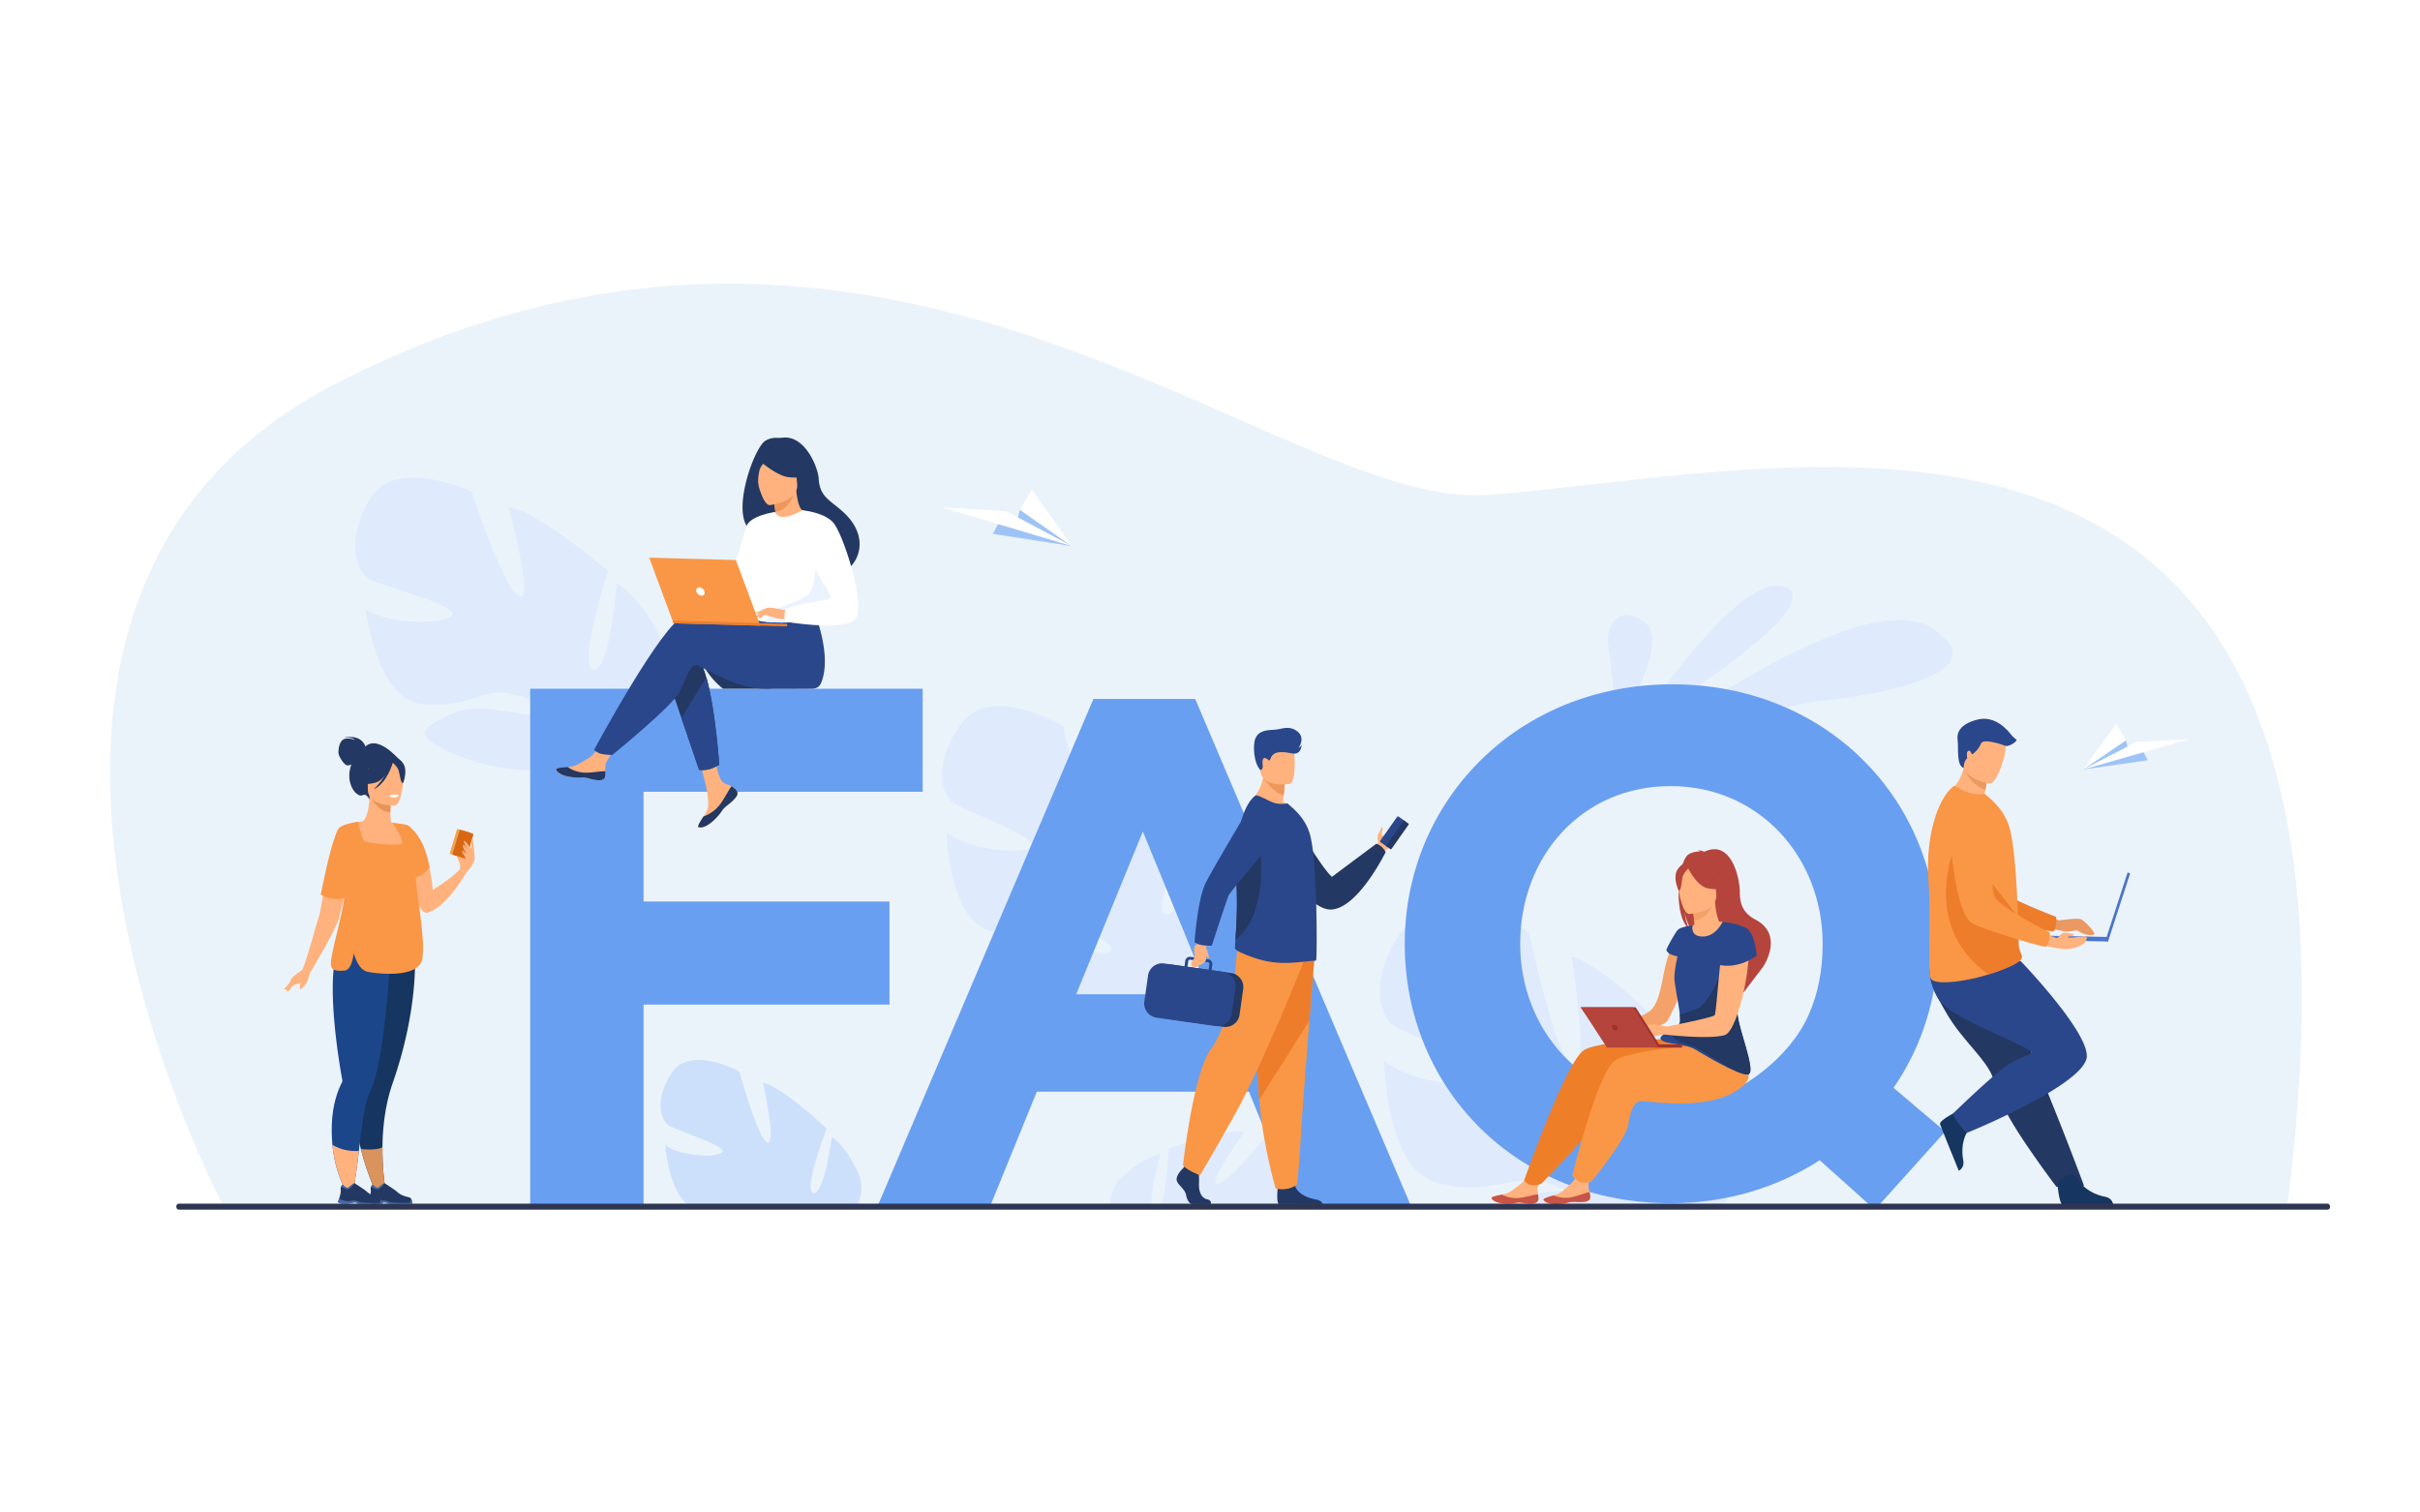 <svg xmlns="http://www.w3.org/2000/svg" id="&#x421;&#x43B;&#x43E;&#x439;_1" data-name="&#x421;&#x43B;&#x43E;&#x439; 1" viewBox="0 0 3200 2000"><defs><style>.cls-1{fill:#fff;}.cls-2{fill:#ebf3fa;}.cls-3{fill:#dfebfd;}.cls-4{fill:#cde0fb;}.cls-5{fill:#ffb27d;}.cls-6{fill:#233862;}.cls-7{fill:#e8945b;}.cls-8{fill:#163560;}.cls-9{fill:#1c468a;}.cls-10{fill:#f99746;}.cls-11{fill:#f1a34f;}.cls-12{fill:#d86713;}.cls-13{fill:#d9935c;}.cls-14{fill:#466aa5;}.cls-15{fill:#9ec3f6;}.cls-16{fill:#699ff0;}.cls-17{fill:#f4a269;}.cls-18{fill:#c65447;}.cls-19{fill:#ef7e29;}.cls-20{fill:#b5453c;}.cls-21{fill:#2b478b;}.cls-22{fill:#9e332e;}.cls-23{fill:#ea9963;}.cls-24{fill:#ed7d2b;}.cls-25{fill:#4a75cb;}.cls-26{fill:#ed975d;}.cls-27{fill:#2e3552;}.cls-28{fill:#ebf3ff;}</style></defs><rect class="cls-1" width="3200" height="2000"></rect><path class="cls-2" d="M3023.85,1599.62l-539.94-1.34-247-.61-53-.13-192.31-.47-234.38-.58-203.17-.49-11.51,0-53.59-.13-470.1-1.16-236-.59-22.26,0-129.32-.32-337-.83s-418-791.23,147.07-1084.18C1169.32,131.34,1688.45,675,1967.3,654.42,2377.42,624.12,3180,394.75,3023.85,1599.62Z"></path><path class="cls-3" d="M2163.67,960.74s138.77-211.9,198.18-184.17S2163.67,960.74,2163.67,960.74Z"></path><path class="cls-3" d="M2158.44,996.45s297.48-226.89,394.61-166.67-75,90.4-140,96.37S2158.44,996.45,2158.44,996.45Z"></path><path class="cls-3" d="M2135.92,963.31s-.4-8.74-1.15-21.49c-1.45-24.87-4.21-65-7.83-85.42-5.48-30.85,13.94-58.23,48.11-33.54s-30.76,129.66-30.76,129.66Z"></path><path class="cls-4" d="M1132.87,1594.22l-135.57-.37a42.85,42.85,0,0,0-12.79,0l-74.28-.2c-26.48-19.65-30.56-79.34-30.56-79.34,22.26,15.81,71.18,16.69,75.68,8.71s-61.57-28.69-71-34.61-20.64-32.32,3.91-69.69,89.56-1.89,89.56-1.89,23.48,87.18,36.59,93.37-5.52-78.45-5.52-78.45c27.33,6.12,84.2,60.7,84.2,60.7s-31.71,82.34-17.48,85.11,24.36-74.34,24.36-74.34c23.12,16.1,37.24,53.84,37.24,53.84C1140.85,1572.19,1138.44,1584.42,1132.87,1594.22Z"></path><path class="cls-3" d="M488.6,660.41c34-58.48,135.18-10.15,135.18-10.15s42.59,129.81,62.91,138.09S672,670.25,672,670.25c41.79,7,132.17,84.86,132.17,84.86s-41.19,127-19.46,130S815.4,770.82,815.4,770.82c36.24,22.43,60.66,78.31,60.66,78.31,25.85,87.27-87.54,116-87.54,116s-13.33,44.32.49,103h0s3.68,11.13,5.69,28.92L784,1094.11q-.15-4.68-.67-9.13a.09.09,0,0,0,0,0,.59.59,0,0,0,0-.13c-.28-1.86-.71-4.51-1.25-7.74h0v0c-1.55-7.31-2.49-12.65-3-16.46v0c-4.41-22.82-11.51-52.92-19.48-61a21.7,21.7,0,0,0,3.62-4.31l-3.62,4.31c-29,34.47-122.75,16.31-171.17-8s-22.19-32.74,11.71-48.78,90.06,5.69,109.61,1.09-2.94-20.52-37.81-27.08-61.14,23-117.74,13.43-70.74-124.7-70.74-124.7c34.93,22.08,108.91,19.43,115.07,7S503.09,774.21,488.39,766,454.56,718.89,488.6,660.41Z"></path><path class="cls-3" d="M1271.13,957c39.53-54.46,134.77,3.47,134.77,3.47s29.17,132.69,48.45,142.92-2.79-118.33-2.79-118.33c40.65,11.12,122.3,97.17,122.3,97.17s-53.45,121.55-32.25,126.72,41.84-110,41.84-110c33.62,25.81,52.2,83.55,52.2,83.55,16.86,88.93-98.2,106-98.2,106s-17.61,42.53-9.81,102h0s2.53,11.38,2.74,29.18l-10.35-3.93c.21-3.1.3-6.13.25-9.1a.09.09,0,0,0,0,0v-.13c-.1-1.87-.25-4.53-.47-7.78v0s0,0,0,0c-.81-7.39-1.21-12.77-1.3-16.59a0,0,0,0,1,0,0c-2.09-23-6.11-53.52-13.19-62.28a21.87,21.87,0,0,0,4-3.91l-4,3.91c-32.14,31.21-123.08,3.87-168.56-25s-18.69-34.61,16.45-47.09,88.54,14.62,108.35,12-.86-20.59-34.7-30.56-62.8,16.66-117.85,1.52-57.53-130.45-57.53-130.45c32.35,25.33,105.82,30.1,113.16,18.41s-90.54-47.45-104.27-57S1231.61,1011.49,1271.13,957Z"></path><path class="cls-3" d="M1534.62,1525.83s-14.34,50.27-11.58,69.8l-54.28-.15c-1.14-11,1.53-23,10.7-35.27C1479.46,1560.21,1507.21,1531.37,1534.62,1525.83Z"></path><path class="cls-3" d="M1740.51,1596.2l-205.81-.54c8.15-20.73,10.43-76.94,10.43-76.94s73.32-27.33,100.63-22.13c0,0-50.33,69.78-36,69.3s70.14-70.64,70.14-70.64,73.22-6.73,80.86,37C1767.67,1571.51,1751.74,1591.34,1740.51,1596.2Z"></path><path class="cls-3" d="M2172.74,1597.35l-194.81-.52c12.63-5.4,29.11-10.48,46.81-16.53C2069.07,1565.15,2129.48,1586,2172.74,1597.35Z"></path><path class="cls-3" d="M2271.73,1598.16l-176.34-.47c3.68-7.81-18.82-23.79-51.39-33.82-41.46-12.76-77.44,19.55-144.89.13s-68.79-161.22-68.79-161.22c39.39,31.62,129.64,38.58,138.83,24.31s-110.59-59.67-127.33-71.63-34.61-61.92,14.78-128.28,165.62,6.25,165.62,6.25,33.9,163.56,57.44,176.42-1.68-145.5-1.68-145.5c49.82,14.26,148.91,121.26,148.91,121.26s-67.51,148.63-41.52,155.29,53.06-134.65,53.06-134.65c41,32.23,62.93,103.47,62.93,103.47C2308.58,1550.48,2293.5,1578.74,2271.73,1598.16Z"></path><path class="cls-5" d="M608.31,1142.92c0-.37-5.38-11.49-3.67-12.34s4.78-.73,5.13,1.22S608.31,1142.92,608.31,1142.92Z"></path><path class="cls-6" d="M528,1004.66S496.45,966.75,479.75,991c0,0-12.46,5.17-17,26.38-4.59,21.64,9.79,38.09,17.24,34,4.77-2.6,8.38,5.75,8.38,5.75Z"></path><path class="cls-5" d="M567.12,1206.38c25.09-9.24,49.24-52.15,49.24-52.15l-7.91-5.54c-6.59,9.64-36.22,28.14-36.22,28.14-.68-8.12-1.66-15.49-2.88-22.16-8.23-45.36-27.05-58.8-32.1-61.65a11.43,11.43,0,0,0-1.27-.65s0,.34,0,1c.07,1.36.23,4.12.5,7.88C538.49,1129.31,546.17,1214.11,567.12,1206.38Z"></path><path class="cls-6" d="M483.2,987.16S479,970.19,454,975.5c0,0,11.92-1.51,15.19,3.09,0,0-9.45-4.33-15.37-.71s-6.89,15.82-6,19.53,7.42,14.76,11.75,14.76,9.46-3.8,9.46-3.8Z"></path><path class="cls-5" d="M445.91,1252.7c12.39-27.79,18.32-35.65,18.52-44.39.17-6.91-3.24-14.37-9.86-32.66a68,68,0,0,1-3.3-13.23c-5.24-35.26,15.15-73.38,27.83-76,3.52-.93,9.5-13.67,9.43-34.19l1.58.31,26.69,5.29s-.6,8.4-.62,16.31c0,6.59.38,12.84,1.87,13.63,1.92.17,3.06.29,3.06.29s22.25,30.9,24.12,59.64-17.82,41.23.15,98.67C563.72,1305.05,439.06,1268.05,445.91,1252.7Z"></path><path class="cls-7" d="M516.8,1057.85s-.6,8.4-.62,16.31c-14.94-.42-22.83-14.05-26.07-21.6Z"></path><path class="cls-6" d="M487.36,1049.66s-7.83-12.37-9.71-22.94c-1.34-7.55,2.51-35.53,30.63-31.5a38.13,38.13,0,0,1,15.84,6c6.11,4.12,14.92,13,5.06,37.44l-2.55,8.25Z"></path><path class="cls-5" d="M521.79,1065.34s-35.33.58-35.36-21.43-4.6-36.76,18-38.06,27,7.09,28.75,14.44S531,1064.62,521.79,1065.34Z"></path><path class="cls-6" d="M520.48,1005.31S510.81,1031.13,496,1035s-21.29-.16-21.29-.16A42.08,42.08,0,0,0,488.43,1010S513.18,993,520.48,1005.31Z"></path><path class="cls-6" d="M518.08,1007.41s7.23,5.76,9,11.37,2.55,17.14,5.92,16.75c0,0,7.29-17.55-.91-27.48C523.4,997.52,518.08,1007.41,518.08,1007.41Z"></path><path class="cls-8" d="M477.19,1519.34a349.21,349.21,0,0,0,22.27,62.48l11.66-.81s-5.72-27.18-5.39-63.91c.23-25.68,3.41-56,13.55-85,34.87-99.57,29.23-172,29.23-172L483,1267.73l-3.05.36c-.28,30.11-1,71-1.74,103-.6,28.75-1.12,50.28-1.12,50.28C464.43,1448.48,469,1486.8,477.19,1519.34Z"></path><path class="cls-5" d="M400,1282.22l10.61,3.18s35-58.06,38.17-73.17c1-4.92,3.59-14.76,6.56-25.79,6.14-22.83,14.07-50.77,14.07-50.77l2.61-11.32,8.91-38.57s-17.06,1.74-27,5.91c-3.31,1.38-5.83,3-6.71,5-7.32,16.11-14.64,56.78-19.78,85.79-2.87,16.17-5.06,28.72-6.2,31.38C418,1221.24,408.26,1262.07,400,1282.22Z"></path><path class="cls-9" d="M439.58,1513.7C443.35,1553.93,460,1580,460,1580l5.56,4s5.27-28.34,9-62.07c3.55-32.05,8.42-66,13.93-76.32,21.86-41.06,28.45-196,28.45-196l-66.48-3.3c-6.68,11.24-9.6,29.67-10.29,50.63-1.75,52.9,10.69,121.88,12.54,131.85a0,0,0,0,0,0,0,3.45,3.45,0,0,1-.44,2.23C439,1457.17,437.1,1487.12,439.58,1513.7Z"></path><path class="cls-6" d="M519.43,1008.28s-6.9,27-25.63,35.7c0,0,18.73-16.61,20.32-34.46S519.43,1008.28,519.43,1008.28Z"></path><path class="cls-10" d="M437.58,1272.76a15.55,15.55,0,0,0,.41,5.31c1.41,4.46,6.27,6.48,18,5.27,7.18-.75,10.38-12.78,11.81-23q6.46,22,18.15,24.65c11.38,2.54,68.81,9.52,72.57-17.78,4.13-30-8.25-83.19-8.93-111.86a140.92,140.92,0,0,0,2.08-26.56c-.48-20.42-6.47-31.87-11.08-36.47-1.3-1-2.61-1.63-7.85-2.53-2.68-.46-6.39-1-11.64-1.67a19.55,19.55,0,0,0-2.1-.17c1,1.74,14,21.43,13,26.5-1.06,5.3-47.19.53-50.37-2.39s-8.21-25.24-8.21-25.24-16.34,1.78-24.33,7.59l.09.1a6.76,6.76,0,0,0-2.1,2.21c-8.53,16.24-17,57.2-23,86.41,14.51,8,27.19,5.62,31.13,4.56C450,1221.3,438.34,1257.43,437.58,1272.76Z"></path><path class="cls-5" d="M608.45,1148.69c0-1.09-.91-16.88,1.9-20.19s8.54-8,10.35-7.89,8.86,9.52,6.74,16.71-11.08,16.91-11.08,16.91Z"></path><rect class="cls-11" x="599.15" y="1097.95" width="19.13" height="34.61" rx="1.03" transform="translate(871.65 2358.31) rotate(-163.32)"></rect><path class="cls-12" d="M599.82,1130.66l14.83,4.44a1.82,1.82,0,0,0,2.27-1.22l8.89-29.67a1.82,1.82,0,0,0-1.22-2.26l-14.84-4.45a1.82,1.82,0,0,0-2.26,1.22l-8.89,29.67A1.83,1.83,0,0,0,599.82,1130.66Z"></path><path class="cls-5" d="M439.58,1513.7C443.35,1553.93,460,1580,460,1580l5.66,5.16s5.17-29.46,8.9-63.19C470.58,1522.21,453.26,1522.84,439.58,1513.7Z"></path><path class="cls-13" d="M477.19,1519.34a349.21,349.21,0,0,0,22.27,62.48l11.66-.81s-5.72-27.18-5.39-63.91C501.78,1519.09,493.62,1521.11,477.19,1519.34Z"></path><path class="cls-6" d="M492.75,1591.59h7.44c2.5-.39,4.34-1.12,6.89-1.45,3.88-.51,5.67,1.08,6,1.45l.07.07h31.6c.8-1.13,0-3.76-.71-5.7a4.51,4.51,0,0,0-3-2.7c-3.35-1-10-1.84-16-7.31-3.4-3.08-16.43-11.31-16.43-11.31l-.07,0c-.29,0-1.65.43-7.58,5.43-3.06,2.58-8.29-3.65-8.29-3.65a7.39,7.39,0,0,0-1.71,2.33,7.83,7.83,0,0,0-.68,4.85c.47,2.84-1.05,8.14-2.26,11.71-.74,2.17-1.36,3.71-1.36,3.71S486.36,1590.79,492.75,1591.59Z"></path><path class="cls-14" d="M491,1568.73c1.78,1.25,5.53,3.71,8,4,3.36.44,9.64-8.13,9.64-8.13l-.07,0c-.29,0-1.65.43-7.58,5.43-3.06,2.58-8.29-3.65-8.29-3.65A7.39,7.39,0,0,0,491,1568.73Z"></path><path class="cls-14" d="M492.75,1591.59h7.44c2.5-.39,4.34-1.12,6.89-1.45,3.88-.51,5.67,1.08,6,1.45l.07.07h31.6c.8-1.13,0-3.76-.71-5.7-1-.85-1.23,3.71-1.76,4.43s-25.78.27-27.24-.79-5.83-2.92-11.93-1.46c-5.31,1.27-13.13-2-15.06-2.85-.74,2.17-1.36,3.71-1.36,3.71S486.36,1590.79,492.75,1591.59Z"></path><path class="cls-6" d="M453.06,1591.59h7.44c2.49-.39,4.33-1.12,6.88-1.45,3.89-.51,5.67,1.08,6,1.45l.07.07h31.6c.79-1.13,0-3.76-.72-5.7a4.48,4.48,0,0,0-3-2.7c-3.35-1-9.95-1.84-16-7.31-3.41-3.08-16.44-11.31-16.44-11.31l-.07,0c-.29,0-1.65.43-7.58,5.43-3.06,2.58-8.28-3.65-8.28-3.65a7.49,7.49,0,0,0-1.72,2.33,7.9,7.9,0,0,0-.67,4.85c.47,2.84-1.05,8.14-2.27,11.71-.74,2.17-1.36,3.71-1.36,3.71S446.66,1590.79,453.06,1591.59Z"></path><path class="cls-14" d="M451.31,1568.73c1.78,1.25,5.53,3.71,8,4,3.35.44,9.63-8.13,9.63-8.13l-.07,0c-.29,0-1.65.43-7.58,5.43-3.06,2.58-8.28-3.65-8.28-3.65A7.49,7.49,0,0,0,451.31,1568.73Z"></path><path class="cls-14" d="M453.06,1591.59h7.44c2.49-.39,4.33-1.12,6.88-1.45,3.89-.51,5.67,1.08,6,1.45l.07.07h31.6c.79-1.13,0-3.76-.72-5.7-1-.85-1.23,3.71-1.76,4.43s-25.78.27-27.24-.79-5.83-2.92-11.92-1.46c-5.31,1.27-13.13-2-15.07-2.85-.74,2.17-1.36,3.71-1.36,3.71S446.66,1590.79,453.06,1591.59Z"></path><path class="cls-10" d="M538.63,1091.34s22,11.09,29.37,55.84c0,0-7.21,9.9-17.38,12.82a20.45,20.45,0,0,1-4.52.77C533.61,1161.43,538.63,1091.34,538.63,1091.34Z"></path><path class="cls-5" d="M622.38,1121.83s-6.81-10.48-8.47-9.9c-2.38.83,6.17,14.13,6.17,14.13s-6.33-9.94-7.32-9.19c-2.26,1.7,1.33,8,4.89,12.73,0,0-6.37-5.83-6.58-4.78-.72,3.68,7,12.6,7,12.6l4.31-9.86Z"></path><path class="cls-5" d="M627.49,1131.55c-.33-1.28-2-26.3-2.7-23.93s-2.41,15.5-2.41,15.5Z"></path><path class="cls-1" d="M514.89,1052.27s.61,2.6,7.06,2.2c0,0,5.42-.34,5.25-3.19C527.2,1051.28,522,1049.25,514.89,1052.27Z"></path><path class="cls-5" d="M400,1282.22s-12.79,8.5-14.75,12.09-6.52,16.79-6.52,16.79,3.26.49,6.52-5.22,14-5.21,17.6-8.31,7.76-12.17,7.76-12.17Z"></path><path class="cls-5" d="M409.17,1288.2s-2.13,10-4.74,13-6.19,7.82-7.66,6.51,1.63-12.22,1.63-12.22Z"></path><path class="cls-5" d="M387,1295.45c-.32.49-11.57,12.44-11.57,12.44s4.08,1.85,5.22,0S387,1295.45,387,1295.45Z"></path><polygon class="cls-15" points="1313 705.94 1417.29 722.13 1348.54 674.02 1344.83 689.12 1319.37 693.41 1313 705.94"></polygon><polygon class="cls-1" points="1417.29 722.13 1330.9 676.23 1245.75 670.9 1417.29 722.13"></polygon><polygon class="cls-1" points="1348.54 674.02 1417.29 722.13 1364.53 647.61 1348.54 674.02"></polygon><polygon class="cls-15" points="2839.86 1005.33 2754.46 1017.51 2811.13 978.89 2814.01 991.27 2834.78 995.03 2839.86 1005.33"></polygon><polygon class="cls-1" points="2754.46 1017.51 2825.53 980.88 2895.17 977.37 2754.46 1017.51"></polygon><polygon class="cls-1" points="2811.13 978.89 2754.46 1017.51 2798.33 957.15 2811.13 978.89"></polygon><path class="cls-16" d="M701.06,910.71h519V1047H851v145.07h325.2V1328.4H851v263.86H701.06Z"></path><path class="cls-16" d="M1445.84,924.21h134.58l284.34,668.19h-152.6l-60.66-148.8H1371l-60.66,148.8H1161.5Zm153.54,390.49-88.15-215.15-88.14,215.15Z"></path><path class="cls-16" d="M2406.27,1534.22c-55.92,36-123.21,56.87-197.14,56.87-204.72,0-351.63-152.6-351.63-343.1,0-188.61,148.81-343.1,353.53-343.1s351.63,152.59,351.63,343.1c0,69.19-20.85,135.53-58.77,190.5l68.25,57.82-92.89,103.31Zm-108-95.73s66.22-34.07,93.83-97.62c12-27.62,18-57.81,18-92.88,0-113.74-83.4-208.51-200.93-208.51s-199,92.88-199,208.51c0,113.73,83.4,208.51,200.93,208.51C2243.25,1456.5,2272.64,1449.87,2298.23,1438.49Z"></path><path class="cls-17" d="M2217.15,1238.05s-11.19,16.56-17.57,51.36c-5.58,30.47-10.48,41.73-18.55,48s-53,24.7-53,24.7l3.36,7.88s65.9-9,73.3-20,35.62-76.09,33.43-91.08S2217.15,1238.05,2217.15,1238.05Z"></path><path class="cls-5" d="M2034.17,1586c-.67,6.42-9.75,6.21-20,4.69s-7.61,1.18-22,.94-19.25-5.17-19.89-7.26c-.56-1.84,6.43-3.17,13.92-4.75.94-.19,1.89-.4,2.83-.61,8.45-1.87,14.2-8,21.54-13.22,7-5,16.29-23.48,16.29-23.48l19.73-.28s-8.82,16.57-12.16,23.73c-2,4.21-1.35,9.48-.68,13.53A25.14,25.14,0,0,1,2034.17,1586Z"></path><path class="cls-18" d="M2014.15,1590.66c-10.26-1.51-7.61,1.18-22,.94s-19.25-5.17-19.89-7.26c-.56-1.84,6.43-3.17,13.92-4.75l.09.14a40.48,40.48,0,0,0,21,4.45c9.71-.67,19.71-4.41,26.41-4.92a25.14,25.14,0,0,1,.48,6.71C2033.5,1592.39,2024.42,1592.18,2014.15,1590.66Z"></path><path class="cls-19" d="M2248,1372.73s-129.34.63-153.49,15.87-79.1,172.19-79.1,172.19,4.28,5.63,9.59,6.36c8.53,1.18,13.37-2.15,13.37-2.15s73.65-73.26,77.57-93.26,3-37.86,11.89-38.34,120.19,13.53,137-16.12,2.92-59,2.92-59Z"></path><path class="cls-5" d="M2102.88,1583c-.14,6.45-9.2,7-19.56,6.35s-7.48,1.81-21.88,2.77-19.62-3.54-20.43-5.56c-.72-1.79,6.14-3.7,13.47-5.9.93-.27,1.85-.56,2.77-.84,8.27-2.58,13.48-9.13,20.35-15,6.52-5.54,14.27-24.76,14.27-24.76l19.64-1.93s-7.4,17.26-10.13,24.67c-1.6,4.36-.55,9.56.46,13.54A25.22,25.22,0,0,1,2102.88,1583Z"></path><path class="cls-18" d="M2083.32,1589.36c-10.35-.65-7.48,1.81-21.88,2.77s-19.62-3.54-20.43-5.56c-.72-1.79,6.14-3.7,13.47-5.9l.1.13a40.44,40.44,0,0,0,21.35,2.67c9.62-1.48,19.28-6,25.91-7.11a25.22,25.22,0,0,1,1,6.65C2102.74,1589.46,2093.68,1590,2083.32,1589.36Z"></path><path class="cls-10" d="M2273.08,1380.68s-113.93,5.39-137.46,21.56S2079,1554.55,2079,1554.55s4.95,6.55,10,8.36c6.42,2.3,15.08-.3,15.08-.3s45.74-55.11,48.88-75.26,8-30.5,16.95-31.33,96.33,16.25,136.29-21.44C2331.05,1411.18,2273.08,1380.68,2273.08,1380.68Z"></path><path class="cls-20" d="M2234.08,1228.94c-2.21-3.88-4.86-10.86-6.77-23.48.25,1.25,3.51,17.11,10.27,25.76,26.38,14.92,68.07,70.93,67.81,81.49,0,0,25.61-33.9,25.89-34.1,0,0,28.81-42.13-10-62.58-19.74-10.39-20.64-25.36-20.72-38.4s-9.77-68.59-46.78-51.42c0,0-6.28-2.31-9-1.72a7.49,7.49,0,0,1,3.47,1.38c-4.42,0-10.7.77-15.76,4.11C2219.08,1138.82,2211.36,1210.66,2234.08,1228.94Z"></path><path class="cls-5" d="M2277.87,1219a129.24,129.24,0,0,0-21.22,0,68.22,68.22,0,0,0-18.41,4.63c-10,4.19-9,22,12.08,18.68S2279.35,1224.26,2277.87,1219Z"></path><path class="cls-5" d="M2239.13,1232c-.13.06-3,15.29,10.79,14.68,9-.4,28.58-11.35,26.86-19.11-.82-3.69-7.66-13.25-9-35.07l-1.65.44-27.72,7.43s1.23,8.8,1.8,17.12C2240.66,1224.44,2240.68,1231.1,2239.13,1232Z"></path><path class="cls-17" d="M2238.37,1200.32s1.23,8.8,1.8,17.12c15.69-1.49,23-16.38,25.92-24.55Z"></path><path class="cls-20" d="M2268.79,1189.63s7.37-13.56,8.6-24.82c.88-8-5.13-37.22-34.44-31a40.23,40.23,0,0,0-16.25,7.42c-6.14,4.77-14.79,14.75-2.71,39.76l3.27,8.51Z"></path><path class="cls-5" d="M2233.65,1208.56s37.23-1.87,35.71-25,2.26-39-21.57-38.8-27.87,9.36-29.25,17.21S2223.92,1208.44,2233.65,1208.56Z"></path><path class="cls-20" d="M2230.81,1145.28s12,26.5,27.89,29.48,22.4-1.66,22.4-1.66a44.3,44.3,0,0,1-16.22-25.18S2237.63,1131.84,2230.81,1145.28Z"></path><path class="cls-20" d="M2233.48,1147.32s-7.2,6.58-8.66,12.6-1.48,18.22-5.05,18c0,0-8.9-18-1-29C2227.2,1137.29,2233.48,1147.32,2233.48,1147.32Z"></path><path class="cls-21" d="M2196.4,1374.67c3,3.6,12.42,4.71,22.47,6.36,7.91,1.31,16.22,3,22.13,6.42,13.42,7.88,57.27,34.51,70.13,33.3,5-.47,4-10,1-22.6-4.75-19.94-14.7-47.61-14.7-59.65,0-6.57-2.18-22.11-5.1-39.88-.24-1.44-.48-2.88-.72-4.34-5.78-34.55-13.77-75.29-13.77-75.29s-8.92,19.45-26.29,19.45-13.34-14.83-13.34-14.83-15.86,1.86-19.6,5.9-13.25,21.47-15.13,26.23c0,0-.39,6,14.6,8.93,0,0-3.65,16.43-4.08,27.38-.33,8.09,5.52,33.41,7.2,49.16.59,5.58.67,10-.24,11.94-1.16,2.54-4.91,5.08-9.17,7.56C2203.35,1365.64,2192.82,1370.39,2196.4,1374.67Z"></path><path class="cls-6" d="M2211.82,1360.71c-9.62,16.4,26.08,21.33,32,24.8,13.42,7.88,54.46,36.45,67.32,35.24,5-.47,4-10,1-22.6-4.75-19.94-14.7-47.61-14.7-59.65,0-6.57-2.18-22.11-5.1-39.88l-15.47-14.86s-16.58,42.85-32.38,49.87a134,134,0,0,1-23.28,7.58c.59,5.58.67,10-.24,11.94C2219.83,1355.69,2216.08,1358.23,2211.82,1360.71Z"></path><path class="cls-5" d="M2282.62,1231.81s13.23-8,26,7.21-9.09,124.16-28,129.75c-21,6.22-81.85-1-81.85-1l1.17-9.5s64.73-12.41,67.42-15.87S2275.9,1233.57,2282.62,1231.81Z"></path><path class="cls-21" d="M2277.87,1219s27.16,2.46,35.05,11.39,10.2,33.14,10.2,33.14-23.93,19.32-52.75,11.82Z"></path><path class="cls-5" d="M2205.2,1357.71s-21.08-4.08-23.46-3.06-15.63,12.92-14.27,15.3,6.8,4.08,12.91,2,19.38-3.06,21.76-6.12S2205.2,1357.71,2205.2,1357.71Z"></path><rect class="cls-22" x="2188.24" y="1380.99" width="35.88" height="4.24" transform="translate(4412.36 2766.23) rotate(180)"></rect><path class="cls-22" d="M2195.86,1384.65c-.35-1.4-33-52.64-33-52.64h-72.61l36.42,51.27Z"></path><path class="cls-20" d="M2192.8,1385.23c-.35-1.4-33.09-53.22-33.09-53.22h-69.44l34.65,53.22Z"></path><path class="cls-22" d="M2131.58,1358.79a5.8,5.8,0,0,0,5.06,3.76c2.07,0,3.18-1.68,2.46-3.76a5.81,5.81,0,0,0-5-3.76C2132,1355,2130.87,1356.72,2131.58,1358.79Z"></path><path class="cls-23" d="M2700.82,1207s17.32,9.85,22.17,9.85,23.89-3.68,29.19-1,14.91,13.62,16.72,17.18c3.24,6.41-13.05,3.58-20.75-1.88a4.85,4.85,0,0,0-3.84-.79c-4,.87-12.27,2.37-16.27.89-5.38-2-33.71-4.2-33.71-4.2Z"></path><path class="cls-24" d="M2569,1072.86s18,127.63,47.7,139.06c14.67,5.64,79.51,18.43,98.69,19.72,0,0,4.7-3.82,3.56-19.33,0,0-67.94-24.94-77.59-38.51-14.36-20.18,8.92-82.47-9.11-101.43S2583.89,1045.27,2569,1072.86Z"></path><path class="cls-6" d="M2575.08,1341.76a222,222,0,0,0,17.54,25.09c19.3,24.37,40.31,44.46,44,63.45a85,85,0,0,0,3.39,12.15c1.53,4.35,3.42,8.93,5.6,13.66,8.19,17.79,20.44,37.72,32.67,55.84,21.14,31.33,41,57.47,41,57.47l36.45-1.56c-1.46-3.65-17.36-46.9-38.63-99.76l-26.68-66.29-3.53-8.77-8-19.82c-20-49.63-35.88-89.15-35.88-89.15s-79.83-30.24-88.12-10.65C2548.07,1289.58,2553.64,1305.4,2575.08,1341.76Z"></path><path class="cls-8" d="M2720.4,1562.79s1.87,30.08,7.69,30.51c.77.06,29.52.06,29.52.06l36.69-.21s-.24-8.85-11-10.72-28.68-9.4-35.18-23.58C2741.32,1543.94,2720.4,1562.79,2720.4,1562.79Z"></path><path class="cls-8" d="M2590.87,1468.18s-27.25,12.89-25.49,18.46c.24.74,10.9,27.43,10.9,27.43l13.82,34s8.12-3.5,5.88-14.15-1.91-30.13,8.84-41.42C2616.13,1480.61,2590.87,1468.18,2590.87,1468.18Z"></path><path class="cls-21" d="M2600.58,1498.2s-15.3-15.48-18.09-25.73c0,0,52.63-51.15,71.44-63.57,21.6-14.25,35.62-14.33,32.16-17.83-11.36-11.44-106.75-44.81-122.28-69a75,75,0,0,1-10-23.13c-3.52-14.75-.74-24.93-.74-24.93l118.66-3.43s88.22,91.51,87.72,126C2758.87,1433.79,2600.58,1498.2,2600.58,1498.2Z"></path><path class="cls-5" d="M2639.23,1064.82c-24,6.2-63.8-16-63.8-16s15.45-10.38,21.18-33.2c.29-1.14.55-2.32.78-3.53l12.33-2.62,18.34,16.43a157.48,157.48,0,0,1-2.72,18.54q-.59,3.07-1.38,6.58A56.7,56.7,0,0,1,2639.23,1064.82Z"></path><path class="cls-10" d="M2550,1164.32c3.44,46.24-1.08,116.57,2.82,128.75,3.37,10.51,41.72,4.26,57,.75,5.67-1.3,12.53-3.15,19.62-5.34,19.77-6.13,41.32-14.87,43.63-21.36a4.21,4.21,0,0,0,.21-.75,5.81,5.81,0,0,0,0-2.72c-.77-3.3-3.74-6.88-4.09-15.07-.39-9.15-.33-19.92-.67-31.5,0-1.31,0-2.73-.18-4v-.47c0-.25,0-.49,0-.74-.33-12.92-1-26.5-1.79-40-.49-8.46-1.07-16.84-1.73-24.86-1.73-20.72-4.05-39.14-7.13-50.78-5-19-16.11-31.37-26.19-40.45l-7.3-6.25c-8.14,1.77-17.77.59-26.48-3.53-9.42-4.48-12.68-7.68-14.32-6.47C2561.61,1056.33,2546,1107.78,2550,1164.32Z"></path><path class="cls-24" d="M2629.48,1288.48c19.77-6.13,41.32-14.87,43.63-21.36a4.21,4.21,0,0,0,.21-.75c0-.9,0-1.81,0-2.72-.77-3.3-3.74-6.88-4.09-15.07-.39-9.15-.33-19.92-.67-31.5,0-1.31,0-2.73-.18-4v-.47c0-.25,0-.49,0-.74L2588.38,1110S2534.65,1221.89,2629.48,1288.48Z"></path><path class="cls-23" d="M2628.06,1025.86a157.48,157.48,0,0,1-2.72,18.54c-17.9-5.78-26-22-28.73-28.82.29-1.14.55-2.32.78-3.53l12.33-2.62Z"></path><path class="cls-5" d="M2630.46,1036.2s-39-6.52-34.61-30.77,2.38-41.43,27.5-38.29,28.25,13.27,28.74,21.72S2640.74,1037.27,2630.46,1036.2Z"></path><rect class="cls-25" x="2798.71" y="1151.79" width="3.62" height="94.8" transform="translate(5093.27 3205.26) rotate(-162)"></rect><rect class="cls-25" x="2688.19" y="1237.81" width="99.48" height="5.95" transform="translate(5448.75 2539.76) rotate(-178.78)"></rect><path class="cls-5" d="M2690.13,1247.45s32,8.43,43.94,7.54,21.95-6.58,23.46-9.56,4.68-8.25-3.48-7.27-19.3,2.7-19.64,1.14,6.65-1.42,6.65-1.42,2.11-3.08-.55-3.19-10.43-2.22-13.32-.77-5.55,6.76-7.65,6.54-26.75-11.09-26.75-11.09Z"></path><path class="cls-10" d="M2577,1078.1s3.78,128.83,32.07,143.47c14,7.23,77,27.08,95.92,30.47,0,0,5.09-3.27,5.66-18.81,0,0-64.77-32.28-72.87-46.83-12.05-21.65,18-81,2.14-101.81S2594.77,1052.31,2577,1078.1Z"></path><path class="cls-21" d="M2596.61,1015.58s-.45-8.32,4.68-13.08c0,0-1.78-8.35,1.52-9.72s4,5.64,5.5,4.54,8.25-6.33,11.14-14,29.32,1.63,32.4,3,13-3.7,14.9-7.82c0,0-5.5-4.4-8-7.7s-19.81-25.58-44-19.26-27.5,17.88-26.13,27.78S2586.7,1012.26,2596.61,1015.58Z"></path><g id="man"><path class="cls-5" d="M1849.49,1103.73c-2.66,7.14-7.26,15.43-12.09,17.49a18.64,18.64,0,0,0-7.76,5.63l-4.43-2.56-5.28-3.07s.13-.59.38-1.55.66-2.27,1.19-3.74a5.12,5.12,0,0,0,.63-4.7,10.91,10.91,0,0,1,.9-9.12c1.69-2.46,3.33-8.52,4.35-8.34,2.47.42-1.22,8.76-.16,10.31a1.84,1.84,0,0,0,2.37.81l.05,0c6.93-3,15.33-19.47,19-17.25C1850.08,1088.44,1850.62,1100.69,1849.49,1103.73Z"></path><path class="cls-21" d="M1825.51,1113.67l8.68,6.1a1.37,1.37,0,0,0,1.9-.33l22.24-31.64a1.37,1.37,0,0,0-.33-1.9l-8.68-6.1a1.37,1.37,0,0,0-1.9.33l-22.24,31.64A1.37,1.37,0,0,0,1825.51,1113.67Z"></path><path class="cls-6" d="M1833.46,1119.26l5.09,3.57a1,1,0,0,0,1.44-.25l22.62-32.17a1.05,1.05,0,0,0-.26-1.45l-5.09-3.57a1,1,0,0,0-1.44.25l-22.61,32.17A1,1,0,0,0,1833.46,1119.26Z"></path><path class="cls-6" d="M1701,1068.27s44.17,77,60.2,91.22l58.75-43.81a21.42,21.42,0,0,1,12.26,11.17s-35.68,72.7-70.81,75.78-84.44-87.13-84.44-87.13Z"></path><path class="cls-6" d="M1601,1592.26H1575.5c-3.21-1.74-6.07-5.73-7-11.69-1.24-8.22-10.46-12.7-12.45-19.43s8.22-16.19,8.22-16.19l1.71-2.2,1.78-2.29,16.93,4s.42,4,.68,9.18c.18,3.7.28,8,.07,11.75-.5,9,2.51,18.62,10.48,20.37C1601.83,1587,1601.57,1590.53,1601,1592.26Z"></path><path class="cls-6" d="M1749.14,1592.26h-58.37c-2.8-3.42-1.77-16.06-1.34-20.19.08-.83.14-1.32.14-1.32s19.93-15.94,22.67-3.73c.09.38.19.76.3,1.13,3.45,11.41,18.92,16.6,27.85,18C1746.2,1587.14,1748.34,1590.16,1749.14,1592.26Z"></path><path class="cls-10" d="M1738,1266.48s-3,37.76-6.58,83.14c-4.84,61.66-10.65,137.39-11.23,151.74-1,24.91-5,64.76-5,64.76s-9.46,9.47-28.4,5.48c0,0-16.87-56.89-21.69-117.08-.07-1-.15-2-.22-3-4.49-61.28-11.46-190.3-11.46-190.3Z"></path><path class="cls-24" d="M1738,1266.48s-3,37.76-6.58,83.14l-66.3,104.9c-.07-1-.15-2-.22-3-4.49-61.28-11.46-190.3-11.46-190.3Z"></path><path class="cls-10" d="M1724.2,1271s-54.55,136.75-90.42,201-47.07,82.2-47.07,82.2-20.55-8.22-22.42-13.83c0,0,13.71-124.06,37.73-154.3,13.58-17.09,29.52-68.37,30.27-86.31s4.85-53.43,4.85-53.43Z"></path><path class="cls-5" d="M1710.62,1071.62c-21.32,6.72-58.2-11.43-58.2-11.43s19.65-14.75,18.62-45.42l16.49,13.28,11.19,9a132.35,132.35,0,0,1-1.27,14.64c-.32,2.45-.72,5.18-1.23,8.17A51,51,0,0,1,1710.62,1071.62Z"></path><path class="cls-26" d="M1698.72,1037.08a132.35,132.35,0,0,1-1.27,14.64c-12.4-2.13-26.48-22.18-26.48-22.18a39.63,39.63,0,0,1,16.56-1.49Z"></path><path class="cls-5" d="M1705.24,1036.57s-35.21,5.85-38.51-16.13-10.08-36,12.26-40.7,28,3.07,30.87,10.14S1714.31,1034.48,1705.24,1036.57Z"></path><path class="cls-21" d="M1740.37,1269.62a3.42,3.42,0,0,1-2.24.86c-8-.11-31.35,4.34-51.1,2.31-16.65-1.6-31.39-6.53-47.21-13.63-2.1-.94-6.94-3.52-6.83-5.87.07-2.57.32-6.3.64-11,1.12-16.34,3.08-44.44,1.17-76.85q-.51-9.06-.54-17.92c-.16-43.93,8.55-82.57,26-95.65,1.5-1.07,10.68,3.41,19.11,7.57a34.88,34.88,0,0,0,22.95,2.78l7.36,6.51c9,8.33,18.79,19.64,23.06,36.83,3.63,14.62,5.76,41,6.94,68.31.53,12.39,1,24.88,1.07,36.73v.42c.1,1.17.1,2.46.1,3.63C1741.33,1245.07,1740.9,1269.19,1740.37,1269.62Z"></path><path class="cls-6" d="M1633.63,1242.29c1.12-16.34,3.08-44.44,1.17-76.85q-.51-9.06-.54-17.92c7.29-17.69,13.25-30.52,13.25-30.52h18.38S1679.37,1209.05,1633.63,1242.29Z"></path><path class="cls-6" d="M1539.48,1346.6l78.39,11.17a18.79,18.79,0,0,0,21.2-15.9l4.84-34a18.81,18.81,0,0,0-15.91-21.2l-78.39-11.17a18.8,18.8,0,0,0-21.19,15.91l-4.84,34A18.78,18.78,0,0,0,1539.48,1346.6Z"></path><path class="cls-21" d="M1632.43,1296.83h0a18.87,18.87,0,0,0-13-11.35h0a17.55,17.55,0,0,0-1.81-.35l-15.61-2.22,1-7.33a6.21,6.21,0,0,0-5.27-7l-4.07-.58-16.39-2.34-3-.42a6.21,6.21,0,0,0-7,5.27l-1,7.33-26.94-3.84a18.86,18.86,0,0,0-21.27,16l-4.9,34.37a18.86,18.86,0,0,0,16,21.27l78.25,11.15a18.06,18.06,0,0,0,4.08.13h0a18.38,18.38,0,0,0,6.11-1.54,18.84,18.84,0,0,0,11.07-14.56l4.9-34.36A18.68,18.68,0,0,0,1632.43,1296.83ZM1571.2,1271a2.31,2.31,0,0,1,1.92-2,2.34,2.34,0,0,1,.7,0l3.48.49,12.9,1.85,7,1a2.32,2.32,0,0,1,2,2.62l-1,7.33-28-4Z"></path><path class="cls-5" d="M1599.09,1245.45s-4.11,5.48-4.28,7.67c-1.1,14.86,5.68,16.91-11.89,25.16,0,0-7.5,2.86-7.62-3s5.2-5.92,4.23-14.07c-1.13-9.4-1-9.49,5.16-14.4l4.08-6.76Z"></path><path class="cls-21" d="M1588.63,1249.65a60.3,60.3,0,0,0,13.79.77s19.65-60.7,22.18-66.24S1683,1113,1683,1113l-23.26-58.21s-60.39,100.88-66.52,115c-10.14,23.43-13.65,76-13.65,76A25.3,25.3,0,0,0,1588.63,1249.65Z"></path><path class="cls-21" d="M1666.7,1018.32s3.61-.6,3-5.58-.58-11.48,3.47-10.27,4.25,4.45,5.91,2.56,1.69-9.86,13.73-10.41,16.93,3.63,22.53,1.17,5.9-10.94,5.9-10.94-1.6,3-4,4c0,0,9.34-12.77-1.48-21.53s-21.84-3-28.09-2.65c-13.79.83-22.7,1.66-27.2,10.72S1657.85,1009.6,1666.7,1018.32Z"></path><path class="cls-5" d="M1592.6,1252s4,4.13,4.21,5.85c.81,5.52,2.65,7.91,1.73,8.51-1.92,1.24-4.46-2.84-5.68-6.51A16.8,16.8,0,0,1,1592.6,1252Z"></path></g><rect class="cls-27" x="233.19" y="1591.61" width="2847.81" height="8" rx="3.32"></rect><path class="cls-6" d="M928.81,878c11.73,21.76,27.24,32.68,27.24,32.68h64.55S919.87,861.43,928.81,878Z"></path><path class="cls-5" d="M973.77,1045.16a6,6,0,0,1,.89,6.4l0,0c-1.65,4.2-6.86,8.8-12.88,13.38-.77.59-1.46,1.12-2,1.62l-.47.39c-.12.1-.23.21-.35.3-5.64,4.92-3.6,6.14-13.76,16.15-11.58,11.42-19.34,11.42-21.52,10.29-1.84-1,2.12-7.07,6.51-14,.22-.33.43-.66.64-1,.59-.91,1.17-1.84,1.75-2.76,5.15-8.27,4-12.25,3.17-24.79C935,1041,921.41,994,921.41,994l21.69-3.13s5.48,37.32,12.49,43.23c3.75,3.15,8,3.31,11.65,5.67.26.16.51.33.75.5A28.23,28.23,0,0,1,973.77,1045.16Z"></path><path class="cls-6" d="M973.77,1045.16a6,6,0,0,1,.89,6.4l0,0c-2,4.19-7.07,8.77-12.9,13.33-.76.6-1.43,1.15-2,1.67l-.47.39c-.12.1-.23.21-.35.3-5.64,4.92-3.6,6.14-13.76,16.15-11.58,11.42-19.34,11.42-21.52,10.29-1.84-1,2.12-7.07,6.51-14a47.89,47.89,0,0,0,20.48-14.24c7-8.47,11.85-19.47,16.64-25.78.26.16.51.33.75.5A28.23,28.23,0,0,1,973.77,1045.16Z"></path><path class="cls-5" d="M800.1,1026.94c-1.52,6.62-11,5.25-21.52,2.37s-8.11.27-23.16-1.81-19.48-7.84-19.88-10.1c-.35-2,7.13-2.5,15.15-3.21,1-.08,2-.18,3-.28,9.07-.88,15.85-6.53,24.18-11.1,7.9-4.32,20-22.49,20-22.49l20.66,2.21s-11.32,16.21-15.71,23.27c-2.59,4.15-2.61,9.74-2.42,14.06A27.16,27.16,0,0,1,800.1,1026.94Z"></path><path class="cls-6" d="M778.58,1029.31c-10.54-2.88-8.11.27-23.16-1.81s-19.48-7.84-19.88-10.1c-.35-2,7.13-2.5,15.15-3.21l.07.16a42.61,42.61,0,0,0,21.45,7.31c10.24.53,21.17-2.11,28.24-1.8a27.16,27.16,0,0,1-.35,7.08C798.58,1033.56,789.12,1032.19,778.58,1029.31Z"></path><path class="cls-6" d="M883.07,896.68,901,949.3,924.43,1018a40.94,40.94,0,0,0,13.46-.86c6.09-1.59,13.16-6,13.16-6s-5-73.23-17-115.51C931,884.82,927.48,876,923.47,871,903.83,846.46,883.07,896.68,883.07,896.68Z"></path><path class="cls-21" d="M905,814.48c12.8-3.74,48.83,2.5,85,10.6l7.95-12.34,78.66-4s24.33,58.14,9.16,94.35c-2.23,5.32-6.17,7.69-13.24,7.61h-1.4s-46.73.41-61.89,0c-39-1.07-81.91-29.86-87.51-31.14-9.18-2.1-13.37,16.26-23.13,35.38s-89.06,83.44-89.06,83.44-11.92-.2-16.79-2.18c-5.24-2.13-7.1-4.76-7.1-4.76S876.15,822.93,905,814.48Z"></path><path class="cls-6" d="M1001.33,704.66c27.53,16.15,83.36,49.6,83.66,49.4,0,0,20.63,8.42,32.66.89,20.07-12.55,31.59-47.48-3.62-78.77-17.56-15.61-30.23-19.64-31.51-43.83-.7-13.12-17.42-56.83-47.27-53.64a44.94,44.94,0,0,1-7.51.29,27.84,27.84,0,0,0-15.2,3.48C995.43,592.05,959.59,697.56,1001.33,704.66Z"></path><path class="cls-5" d="M1025.11,692.2c-.12.08,13.62,5.19,23,1.34,8.83-3.62,15.84-17.8,15.71-17.81-4-.3-8.23-3.89-11-26.75l-1.7.56L1022.45,659s1.81,9.18,2.91,17.9C1026.28,684.21,1026.69,691.21,1025.11,692.2Z"></path><path class="cls-26" d="M1022.45,659s1.81,9.18,2.91,17.9c16.4-2.5,23.26-18.59,25.8-27.35Z"></path><path class="cls-5" d="M1018,667.93s39-4.16,36.07-28.43.08-41.15-25-39.52-28.75,11.48-29.73,19.82S1007.74,668.39,1018,667.93Z"></path><path class="cls-6" d="M1001.12,606.59s24.31,22.14,41.2,24.33,23.44-3.07,23.44-3.07a66.27,66.27,0,0,1-15.4-22.1,11.91,11.91,0,0,0-9.62-7.29C1028.68,597.09,1005.77,596,1001.12,606.59Z"></path><path class="cls-6" d="M1016.73,605.09s-8.55,7.83-11.33,13.73c-2.69,5.7-3.83,19.46-2,25,0,0-12.29-25.58-4.61-37.64C1007,593.38,1016.73,605.09,1016.73,605.09Z"></path><path class="cls-1" d="M990.8,748.6c-1,78.76-1.37,62.28,7,70,2,1.85,7.83,3.08,15.49,3.8,24.1,2.26,66.64-.56,68.38-5,6-15.28,2.19-20.19,7.47-43.69.56-2.5,1.23-5.21,2-8.15,4.32-16.13,8.24-21.55-4.79-48-11.82-24-24.24-43.48-25.43-42.82-33.41,18.62-35.61,2.14-35.61,2.14S991.27,710.18,990.8,748.6Z"></path><path class="cls-21" d="M901,949.3,924.43,1018a40.94,40.94,0,0,0,13.46-.86c6.09-1.59,13.16-6,13.16-6s-5-73.23-17-115.51Z"></path><path class="cls-1" d="M1025.36,676.89s-34,4.81-38.36,19.27-30.08,99.45-30.08,99.45,17.11,3.56,25.28-4.17,29.65-73,29.65-73Z"></path><path class="cls-28" d="M1013.33,822.39c24.1,2.26,66.64-.56,68.38-5,6-15.28,2.19-20.19,7.47-43.69l-10.75-33.11s.93,36.57-10.09,45.88-44.59,17.33-50,25.21A29.44,29.44,0,0,0,1013.33,822.39Z"></path><path class="cls-5" d="M1041.41,807.79s-23.67-5.95-27.57-3.94-13.51,9.45-14.75,12.09,8.61-1.8,11.79-2.56c2.07-.49,7.41,1.53,10.06,2.49,11.14,4,18.08,2.31,18.08,2.31Z"></path><path class="cls-1" d="M1061,674.73s31.93,2.84,42.58,18.58c15,22.16,43.38,115.63,25.33,127.5C1108.56,834.18,1038,822,1038,822s-2.06-11.09,1.37-16.33,57-12.4,59.5-14.79-29.45-48.82-29.25-56.2S1061,674.73,1061,674.73Z"></path><path class="cls-5" d="M1012.5,810.44s-5.16,6.3-6.82,7a4.91,4.91,0,0,1-2.71.5l3.53-6Z"></path><path class="cls-5" d="M1013.84,803.85l-14.7,6.65a2.59,2.59,0,0,0,2.37,1c1.79,0,6.34-1.56,6.34-1.56Z"></path><polygon class="cls-10" points="1005.41 827.33 890.65 824.2 858.46 737.41 973.05 740.53 1005.41 827.33"></polygon><polygon class="cls-24" points="889.39 820.82 1040.94 824.95 1040.85 828.29 890.65 824.2 889.39 820.82"></polygon><path class="cls-1" d="M920.79,782.07c-.79-3.05,1-5.44,4-5.36a7.82,7.82,0,0,1,6.88,5.65c.79,3-1,5.44-4,5.36A7.82,7.82,0,0,1,920.79,782.07Z"></path></svg>
